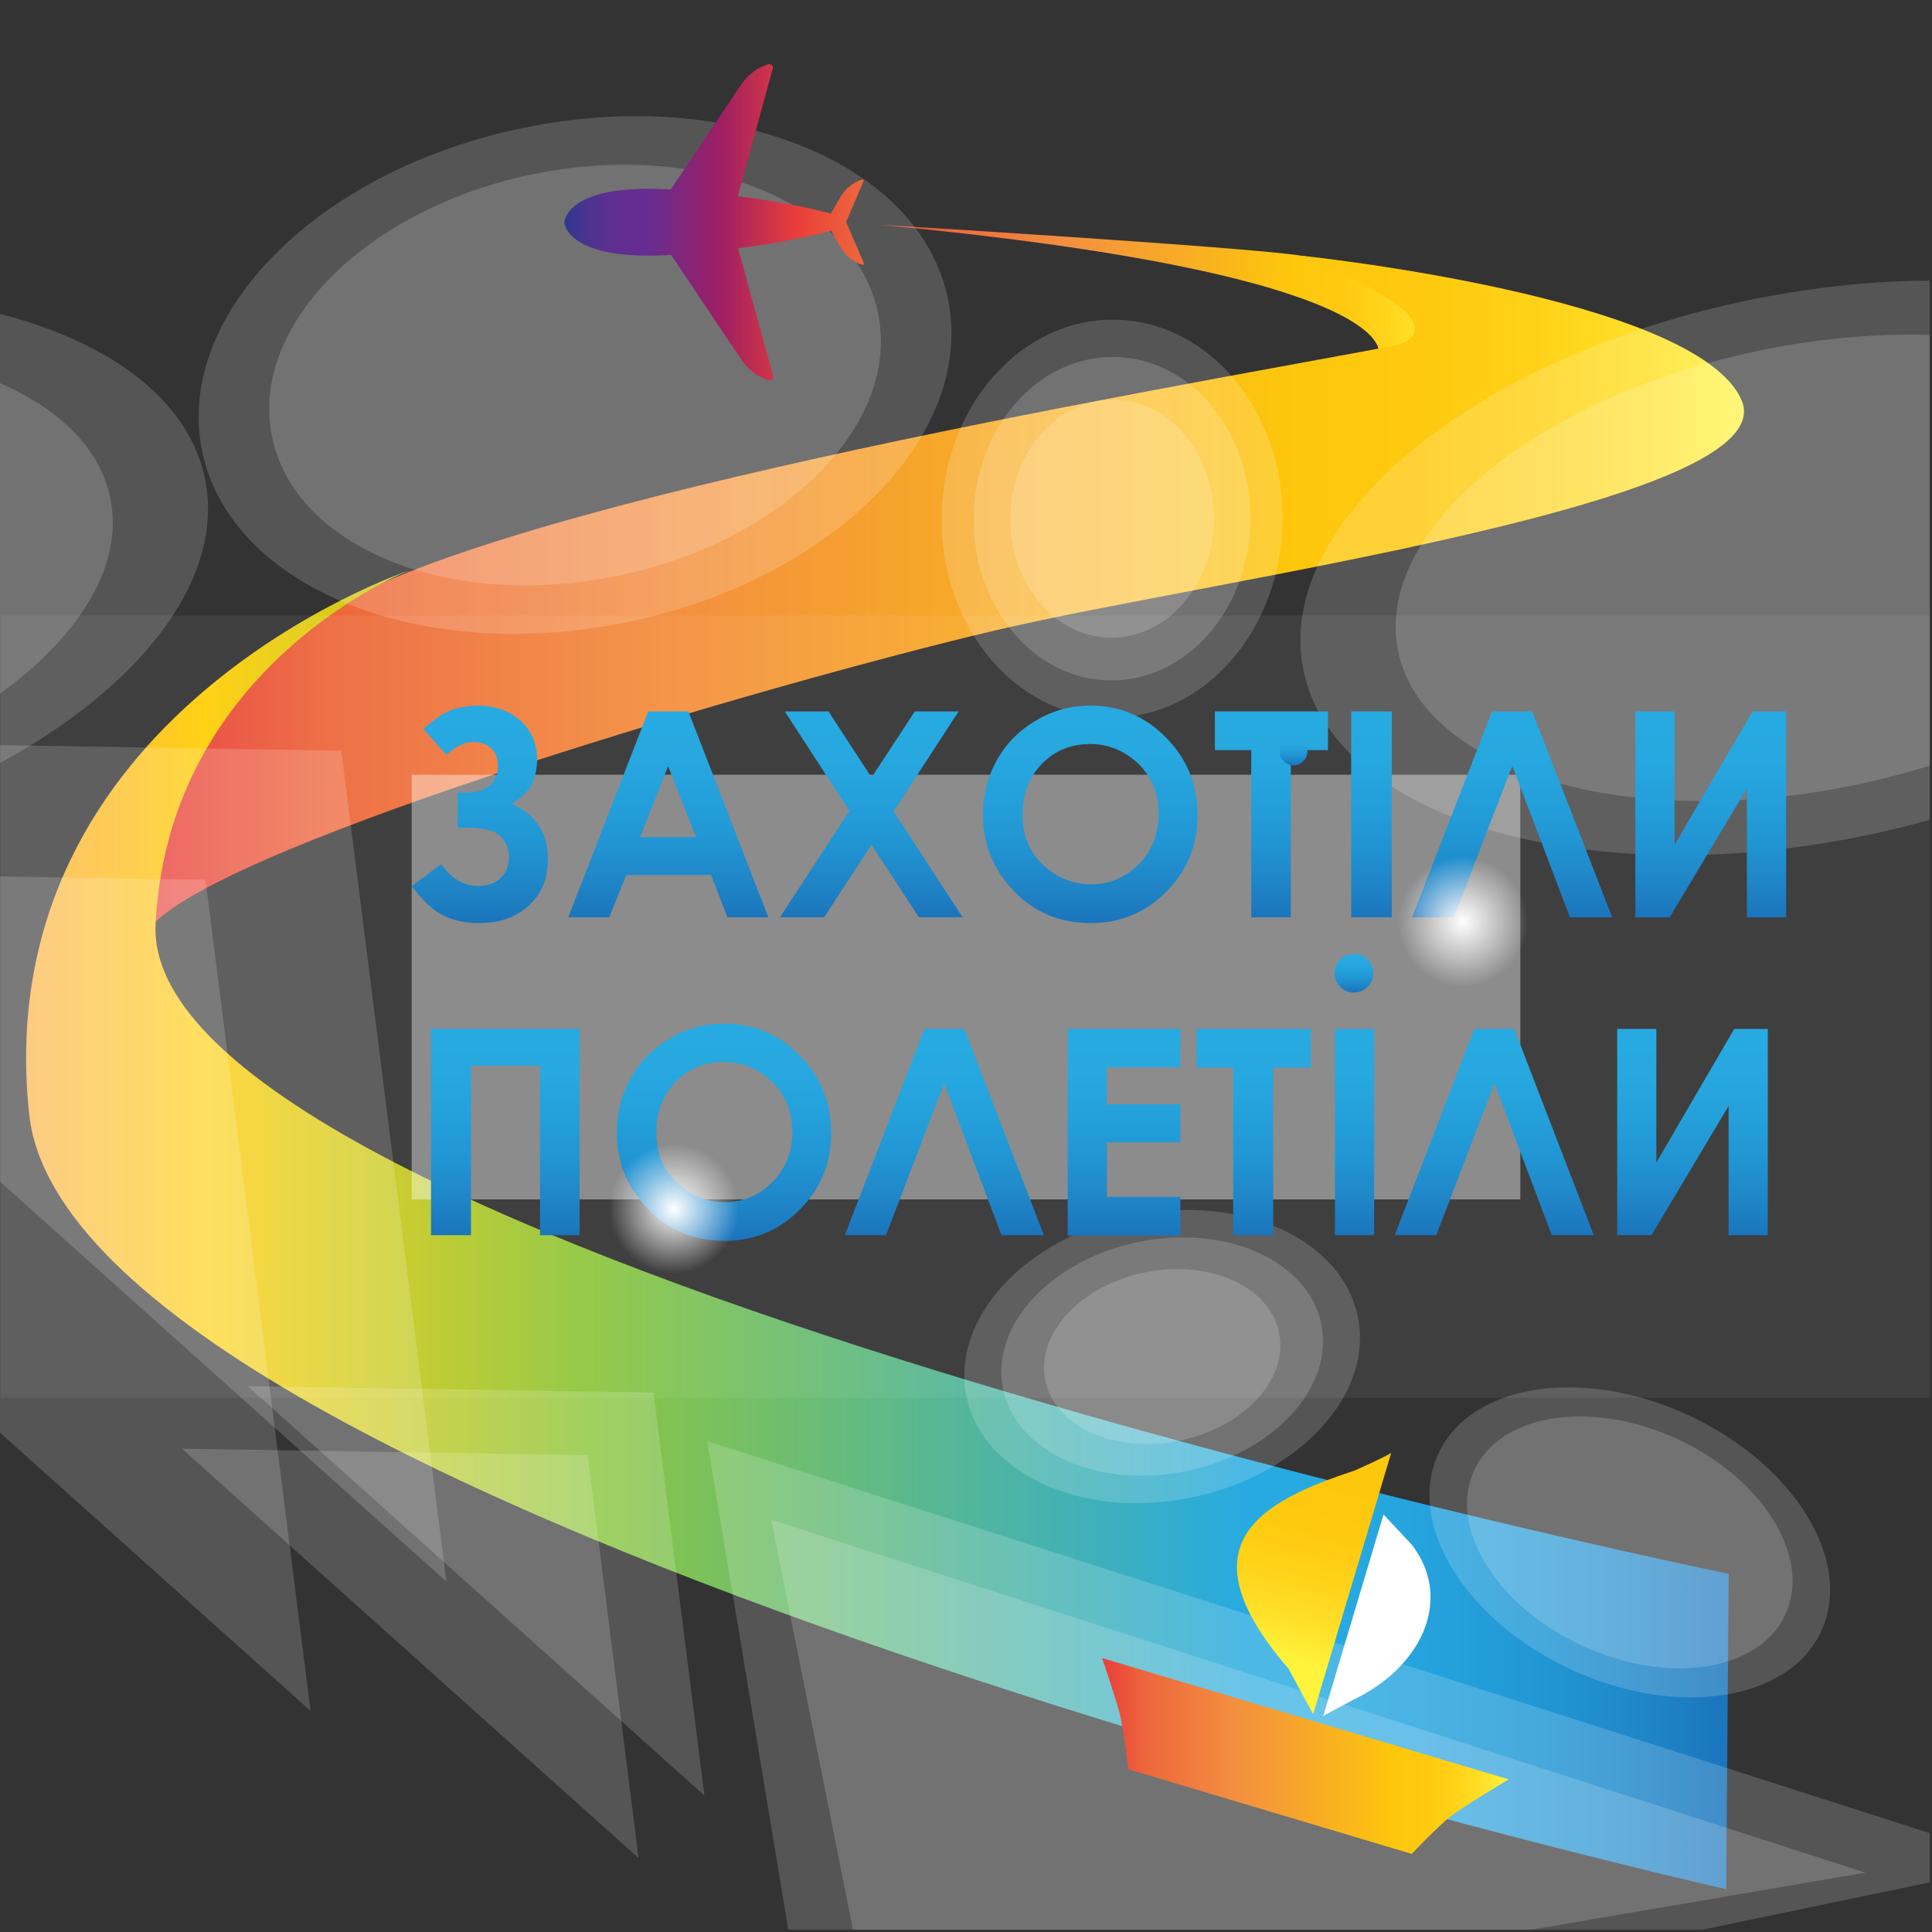 <?xml version="1.0" encoding="UTF-8"?> <svg xmlns="http://www.w3.org/2000/svg" width="596" height="596" viewBox="0 0 596 596" fill="none"><rect x="0" y="0" width="596" height="596" fill="#333333" stroke="none"/> <g clip-path="url(#clip0)"> <path d="M425.3 108.6C425.3 108.6 430.9 84.4 270.9 69.3C270.9 69.3 384.7 76.2 401.6 78.9C490.4 93.3 425.3 108.6 425.3 108.6Z" fill="url(#paint0_linear)"></path> <path d="M401.6 78.9C401.6 78.9 523 91.5 537.2 123.3C551.4 155.1 374.4 178.6 306.9 194.5C239.4 210.4 72.3 259.1 47.2 285.1C47.2 285.1 47.2 226.5 96.6 191.3C146 156.1 351.8 121.3 429.8 106.7C436.6 105.3 448.9 98.2 401.6 78.9Z" fill="url(#paint1_linear)"></path> <path d="M533.3 485.5C533.3 485.5 43.1 385.2 48 285.1C51.9 205 126.1 176 126.1 176C126.1 176 -4.2 219.9 9 343.7C22.2 467.5 532.5 582.8 532.5 582.8L533.3 485.5Z" fill="url(#paint2_linear)"></path> <path opacity="0.17" d="M395.655 160.835C396.186 126.928 373.068 99.073 344.021 98.618C314.974 98.164 290.996 125.282 290.466 159.189C289.935 193.096 313.052 220.952 342.1 221.406C371.147 221.861 395.125 194.742 395.655 160.835Z" fill="white"></path> <path opacity="0.17" d="M385.756 160.681C386.187 133.124 367.422 110.486 343.841 110.117C320.261 109.748 300.796 131.788 300.365 159.344C299.934 186.901 318.7 209.538 342.28 209.907C365.86 210.276 385.325 188.237 385.756 160.681Z" fill="white"></path> <path opacity="0.17" d="M374.457 160.504C374.774 140.237 360.974 123.587 343.634 123.316C326.294 123.045 311.98 139.254 311.663 159.521C311.346 179.788 325.146 196.437 342.486 196.709C359.826 196.98 374.14 180.77 374.457 160.504Z" fill="white"></path> <path opacity="0.17" d="M367.332 462.003C400.676 455.247 423.758 430.286 418.888 406.253C414.018 382.22 383.04 368.214 349.696 374.97C316.353 381.727 293.27 406.687 298.14 430.721C303.01 454.754 333.988 468.76 367.332 462.003Z" fill="white"></path> <path opacity="0.17" d="M365.684 453.869C392.803 448.373 411.577 428.078 407.618 408.537C403.658 388.996 378.464 377.61 351.345 383.105C324.226 388.6 305.452 408.896 309.412 428.437C313.371 447.978 338.565 459.364 365.684 453.869Z" fill="white"></path> <path opacity="0.17" d="M363.777 444.46C383.697 440.423 397.488 425.523 394.582 411.178C391.675 396.834 373.171 388.478 353.251 392.514C333.332 396.551 319.54 411.451 322.446 425.795C325.353 440.14 343.857 448.496 363.777 444.46Z" fill="white"></path> <path opacity="0.17" d="M574.199 257.992C659.994 240.607 722.032 189.435 712.763 143.696C703.495 97.956 626.431 74.971 540.636 92.355C454.841 109.74 392.803 160.913 402.072 206.652C411.34 252.391 488.404 275.377 574.199 257.992Z" fill="white"></path> <path opacity="0.17" d="M571.041 242.409C640.706 228.293 691.08 186.747 683.556 149.614C676.032 112.481 613.458 93.823 543.793 107.939C474.129 122.056 423.754 163.601 431.278 200.734C438.803 237.867 501.377 256.525 571.041 242.409Z" fill="white"></path> <path opacity="0.17" d="M192.87 192.047C256.418 179.17 301.007 134.548 292.463 92.382C283.918 50.215 225.476 26.471 161.928 39.347C98.38 52.224 53.791 96.846 62.335 139.013C70.88 181.18 129.322 204.924 192.87 192.047Z" fill="white"></path> <path opacity="0.17" d="M189.97 177.738C241.61 167.274 277.844 131.015 270.901 96.751C263.958 62.487 216.467 43.193 164.828 53.657C113.188 64.121 76.955 100.38 83.898 134.644C90.841 168.908 138.331 188.202 189.97 177.738Z" fill="white"></path> <path opacity="0.17" d="M561.825 503.21C571.868 481.568 553.57 451.756 520.956 436.623C488.342 421.49 453.763 426.767 443.721 448.409C433.679 470.051 451.977 499.863 484.59 514.996C517.204 530.129 551.783 524.852 561.825 503.21Z" fill="white"></path> <path opacity="0.17" d="M550.758 498.075C558.918 480.491 544.048 456.267 517.546 443.97C491.045 431.673 462.946 435.959 454.787 453.544C446.628 471.128 461.498 495.351 487.999 507.648C514.501 519.945 542.599 515.659 550.758 498.075Z" fill="white"></path> <path opacity="0.17" d="M218.2 444.6L624 574.7L252.6 652.1L218.2 444.6Z" fill="white"></path> <path opacity="0.17" d="M237.9 468.8L575.5 577.7L270 629.8L237.9 468.8Z" fill="white"></path> <path opacity="0.17" d="M201.599 429.6L217.299 553.9L76.399 427.6L201.599 429.6Z" fill="white"></path> <path opacity="0.17" d="M181.3 448.9L197 573.2L56.1 446.9L181.3 448.9Z" fill="white"></path> <path opacity="0.17" d="M105.3 231.6L137.7 487.9L-153.1 227.3L105.3 231.6Z" fill="white"></path> <path opacity="0.17" d="M63.4 271.4L95.8 527.8L-195 267.2L63.4 271.4Z" fill="white"></path> <path d="M465.4 548.9L340 511.5C340 511.5 344.6 525 345.6 529.4C346.6 533.6 348.1 545.8 348.1 545.8L435.5 571.9C435.5 571.9 443.9 563.1 447.4 560.4C451.4 557.3 465.4 548.9 465.4 548.9Z" fill="url(#paint3_linear)"></path> <path d="M408.2 529.4L426.8 467.2L435.5 476.5C447.9 492.5 439.5 513.02 419 523.6C412.8 526.8 408.2 529.3 408.2 529.4Z" fill="white"></path> <path d="M429.2 448.1L405.1 528.8L397.5 514.8C364 476 389.5 463 418 453.6C424.7 450.6 429.4 448.3 429.2 448.1Z" fill="url(#paint4_linear)"></path> <path d="M174.1 68.6C174.1 68.6 174.3 56.7 206 58.4C206.3 58.4 206.6 58.4 206.9 58.5L228.7 26C230.7 23 233.7 20.8 237.1 19.8C237.9 19.6 238.6 20.3 238.4 21.1L227.6 60.5C243.9 62.6 254.1 65.3 256.3 65.9L259.3 60.7C260.8 58.2 263.1 56.3 265.9 55.4C266.2 55.3 266.5 55.6 266.4 55.9L261 68.5L266.5 81.2C266.6 81.5 266.3 81.8 266 81.7C263.2 80.8 260.9 79 259.4 76.4L256.4 71.2C254.2 71.8 244 74.5 227.7 76.6L238.5 116C238.7 116.8 238 117.5 237.2 117.3C233.8 116.3 230.8 114.1 228.8 111.1L207 78.6C206.7 78.6 206.4 78.6 206.1 78.7C176.3 80.3 174.2 69.9 174.1 68.6Z" fill="url(#paint5_linear)"></path> <path opacity="0.06" d="M595.3 189.9H0.2V431.2H595.3V189.9Z" fill="white"></path> <path opacity="0.4" d="M469 239H127V370H469V239Z" fill="white"></path> <path d="M136.08 266.558C139.314 271.047 143.046 273.292 147.399 273.292C150.26 273.292 152.623 272.544 154.365 270.923C156.106 269.302 156.977 267.182 156.977 264.438C156.977 261.82 156.106 259.575 154.365 257.954C152.623 256.208 149.141 255.335 143.668 255.335H141.18V244.486H143.792C147.026 244.486 149.389 243.738 151.131 242.242C152.748 240.745 153.618 238.75 153.618 236.256C153.618 234.011 152.872 232.141 151.504 230.894C150.136 229.522 148.27 228.899 146.031 228.899C143.294 228.899 140.558 230.27 137.697 232.889L130.607 224.908C134.463 221.417 137.697 219.422 140.185 218.673C142.797 218.05 145.16 217.676 147.275 217.676C152.499 217.676 156.852 219.172 160.335 222.165C163.818 225.158 165.684 229.273 165.684 234.386C165.684 236.63 165.311 238.875 164.44 241.119C163.694 243.239 161.455 245.609 157.848 247.978C165.311 251.345 169.042 256.956 169.042 265.062C169.042 271.047 167.052 275.786 163.072 279.402C159.091 283.019 153.992 284.764 147.772 284.764C143.792 284.764 140.309 284.016 137.2 282.644C134.09 281.273 130.732 278.155 127 273.417L136.08 266.558Z" fill="url(#paint6_linear)"></path> <path d="M199.967 219.464H212.362L237.025 282.975H224.38L219.373 269.925H193.207L187.948 282.975H175.304L199.967 219.464ZM206.102 236.367L197.463 258.242H214.74L206.102 236.367Z" fill="url(#paint7_linear)"></path> <path d="M242.09 219.464H255.59L268.843 239.847L282.219 219.464H295.719L275.655 250.287L296.958 282.975H283.458L268.843 260.603L254.228 282.975H240.604L262.031 250.163L242.09 219.464Z" fill="url(#paint8_linear)"></path> <path d="M336.379 217.675C345.355 217.675 353.208 220.917 359.69 227.527C366.173 234.011 369.414 241.992 369.414 251.469C369.414 260.821 366.173 268.678 359.815 275.037C353.457 281.522 345.604 284.764 336.504 284.764C326.905 284.764 318.927 281.397 312.694 274.788C306.336 268.179 303.22 260.323 303.22 251.22C303.22 245.109 304.716 239.498 307.583 234.385C310.45 229.272 314.564 225.157 319.799 222.164C324.786 219.172 330.395 217.675 336.379 217.675ZM336.254 229.522C330.395 229.522 325.409 231.517 321.42 235.632C317.431 239.747 315.436 244.985 315.436 251.22C315.436 258.327 317.93 263.814 323.041 267.929C327.03 271.172 331.517 272.793 336.628 272.793C342.363 272.793 347.224 270.673 351.338 266.558C355.327 262.443 357.447 257.205 357.447 251.22C357.447 245.109 355.452 239.997 351.338 235.757C346.975 231.642 342.113 229.522 336.254 229.522Z" fill="url(#paint9_linear)"></path> <path d="M374.78 219.464H409.666V231.396H398.202V282.975H385.998V231.396H374.78V219.464Z" fill="url(#paint10_linear)"></path> <path d="M416.823 219.464H429.346V282.975H416.823V219.464Z" fill="url(#paint11_linear)"></path> <path d="M484.309 282.975L466.531 236.243L448.503 282.975H435.607L460.271 219.464H472.665L497.329 282.975H484.309Z" fill="url(#paint12_linear)"></path> <path d="M551 219.464V282.975H538.904V243.203L515.085 282.975H504.485V219.464H516.582V260.603L540.65 219.464H551V219.464Z" fill="url(#paint13_linear)"></path> <path d="M399.022 236.102C401.394 236.102 403.316 234.18 403.316 231.809C403.316 229.437 401.394 227.515 399.022 227.515C396.651 227.515 394.729 229.437 394.729 231.809C394.729 234.18 396.651 236.102 399.022 236.102Z" fill="url(#paint14_linear)"></path> <path d="M451.261 304.443C462.377 304.443 471.388 295.432 471.388 284.317C471.388 273.201 462.377 264.19 451.261 264.19C440.146 264.19 431.135 273.201 431.135 284.317C431.135 295.432 440.146 304.443 451.261 304.443Z" fill="url(#paint15_radial)"></path> <path d="M132.966 317.401H178.799V381.044H166.593V328.735H145.296V381.044H132.966V317.401Z" fill="url(#paint16_linear)"></path> <path d="M223.386 315.782C232.353 315.782 240.2 319.02 246.676 325.621C253.152 332.097 256.39 340.068 256.39 349.534C256.39 358.874 253.152 366.721 246.8 373.073C240.449 379.549 232.602 382.787 223.51 382.787C213.92 382.787 205.95 379.424 199.722 372.824C193.37 366.223 190.257 358.376 190.257 349.284C190.257 343.182 191.751 337.577 194.616 332.471C197.605 327.364 201.59 323.254 206.821 320.265C211.928 317.276 217.408 315.782 223.386 315.782ZM223.261 327.614C217.408 327.614 212.426 329.606 208.44 333.716C204.455 337.826 202.462 343.057 202.462 349.284C202.462 356.384 204.953 361.864 210.06 365.974C214.045 369.212 218.529 370.831 223.635 370.831C229.364 370.831 234.221 368.714 238.331 364.604C242.317 360.494 244.434 355.263 244.434 349.284C244.434 343.182 242.441 338.075 238.331 333.841C233.972 329.731 229.115 327.614 223.261 327.614Z" fill="url(#paint17_linear)"></path> <path d="M308.949 381.044L291.263 334.215L273.329 381.044H260.625L285.16 317.401H297.49L322.026 381.044H308.949Z" fill="url(#paint18_linear)"></path> <path d="M329.374 317.401H364.122V329.233H341.455V340.691H364.122V352.399H341.455V369.212H364.122V381.169H329.374V317.401Z" fill="url(#paint19_linear)"></path> <path d="M369.104 317.401H404.35V329.358H392.767V381.044H380.437V329.358H369.104V317.401Z" fill="url(#paint20_linear)"></path> <path d="M411.824 317.401H423.905V381.044H411.824V317.401Z" fill="url(#paint21_linear)"></path> <path d="M478.704 381.044L461.019 334.215L443.084 381.044H430.256L454.791 317.401H467.121L491.657 381.044H478.704Z" fill="url(#paint22_linear)"></path> <path d="M545.335 317.401V381.044H533.254V341.19L509.466 381.044H498.88V317.401H510.961V358.626L534.998 317.401H545.335Z" fill="url(#paint23_linear)"></path> <path d="M417.676 306.192C420.978 306.192 423.655 303.516 423.655 300.214C423.655 296.912 420.978 294.236 417.676 294.236C414.375 294.236 411.698 296.912 411.698 300.214C411.698 303.516 414.375 306.192 417.676 306.192Z" fill="url(#paint24_linear)"></path> <path d="M207.942 393.001C219.017 393.001 227.994 384.023 227.994 372.949C227.994 361.874 219.017 352.897 207.942 352.897C196.868 352.897 187.891 361.874 187.891 372.949C187.891 384.023 196.868 393.001 207.942 393.001Z" fill="url(#paint25_radial)"></path> <path opacity="0.17" d="M-75.305 262.117C10.491 244.732 72.528 193.56 63.26 147.82C53.991 102.081 -23.073 79.095 -108.868 96.48C-194.663 113.865 -256.7 165.037 -247.432 210.776C-238.164 256.516 -161.1 279.502 -75.305 262.117Z" fill="white"></path> <path opacity="0.17" d="M-78.463 246.533C-8.798 232.417 41.576 190.872 34.052 153.739C26.528 116.606 -36.046 97.947 -105.711 112.064C-175.375 126.18 -225.75 167.726 -218.226 204.858C-210.701 241.991 -148.127 260.65 -78.463 246.533Z" fill="white"></path> </g> <defs> <linearGradient id="paint0_linear" x1="448.305" y1="88.976" x2="270.87" y2="88.976" gradientUnits="userSpaceOnUse"> <stop stop-color="#FFF33B"></stop> <stop offset="0.059" stop-color="#FFE029"></stop> <stop offset="0.13" stop-color="#FFD218"></stop> <stop offset="0.203" stop-color="#FEC90F"></stop> <stop offset="0.281" stop-color="#FDC70C"></stop> <stop offset="0.668" stop-color="#F3903F"></stop> <stop offset="0.888" stop-color="#ED683C"></stop> <stop offset="1" stop-color="#E93E3A"></stop> </linearGradient> <linearGradient id="paint1_linear" x1="537.987" y1="182.001" x2="47.171" y2="182.001" gradientUnits="userSpaceOnUse"> <stop stop-color="#FFF33B"></stop> <stop offset="0.059" stop-color="#FFE029"></stop> <stop offset="0.13" stop-color="#FFD218"></stop> <stop offset="0.203" stop-color="#FEC90F"></stop> <stop offset="0.281" stop-color="#FDC70C"></stop> <stop offset="0.668" stop-color="#F3903F"></stop> <stop offset="0.888" stop-color="#ED683C"></stop> <stop offset="1" stop-color="#E93E3A"></stop> </linearGradient> <linearGradient id="paint2_linear" x1="533.298" y1="379.346" x2="8.093" y2="379.346" gradientUnits="userSpaceOnUse"> <stop stop-color="#1B75BC"></stop> <stop offset="0.047" stop-color="#1F85C7"></stop> <stop offset="0.103" stop-color="#2195D3"></stop> <stop offset="0.16" stop-color="#24A0DB"></stop> <stop offset="0.218" stop-color="#27A8E0"></stop> <stop offset="0.281" stop-color="#27AAE1"></stop> <stop offset="0.668" stop-color="#8DC63F"></stop> <stop offset="0.894" stop-color="#FFCE07"></stop> <stop offset="1" stop-color="#FBB040"></stop> </linearGradient> <linearGradient id="paint3_linear" x1="465.358" y1="541.642" x2="339.956" y2="541.642" gradientUnits="userSpaceOnUse"> <stop stop-color="#FFF33B"></stop> <stop offset="0.059" stop-color="#FFE029"></stop> <stop offset="0.13" stop-color="#FFD218"></stop> <stop offset="0.203" stop-color="#FEC90F"></stop> <stop offset="0.281" stop-color="#FDC70C"></stop> <stop offset="0.668" stop-color="#F3903F"></stop> <stop offset="0.888" stop-color="#ED683C"></stop> <stop offset="1" stop-color="#E93E3A"></stop> </linearGradient> <linearGradient id="paint4_linear" x1="402.5" y1="513.5" x2="417.5" y2="457.5" gradientUnits="userSpaceOnUse"> <stop stop-color="#FFF33B"></stop> <stop offset="0.212" stop-color="#FFE029"></stop> <stop offset="0.464" stop-color="#FFD218"></stop> <stop offset="0.723" stop-color="#FEC90F"></stop> <stop offset="1" stop-color="#FDC70C"></stop> </linearGradient> <linearGradient id="paint5_linear" x1="174.063" y1="68.509" x2="266.503" y2="68.509" gradientUnits="userSpaceOnUse"> <stop stop-color="#2B3990"></stop> <stop offset="0.007" stop-color="#2E3890"></stop> <stop offset="0.072" stop-color="#4A3490"></stop> <stop offset="0.139" stop-color="#5A3090"></stop> <stop offset="0.208" stop-color="#632D91"></stop> <stop offset="0.281" stop-color="#662D91"></stop> <stop offset="0.523" stop-color="#9E1F63"></stop> <stop offset="0.776" stop-color="#E93E3A"></stop> <stop offset="1" stop-color="#ED683C"></stop> </linearGradient> <linearGradient id="paint6_linear" x1="147.886" y1="284.723" x2="147.886" y2="217.622" gradientUnits="userSpaceOnUse"> <stop stop-color="#1B75BC"></stop> <stop offset="0.168" stop-color="#1F85C7"></stop> <stop offset="0.367" stop-color="#2195D3"></stop> <stop offset="0.57" stop-color="#24A0DB"></stop> <stop offset="0.778" stop-color="#27A8E0"></stop> <stop offset="1" stop-color="#27AAE1"></stop> </linearGradient> <linearGradient id="paint7_linear" x1="206.055" y1="283.075" x2="206.055" y2="219.523" gradientUnits="userSpaceOnUse"> <stop stop-color="#1B75BC"></stop> <stop offset="0.168" stop-color="#1F85C7"></stop> <stop offset="0.367" stop-color="#2195D3"></stop> <stop offset="0.57" stop-color="#24A0DB"></stop> <stop offset="0.778" stop-color="#27A8E0"></stop> <stop offset="1" stop-color="#27AAE1"></stop> </linearGradient> <linearGradient id="paint8_linear" x1="268.929" y1="283.075" x2="268.929" y2="219.523" gradientUnits="userSpaceOnUse"> <stop stop-color="#1B75BC"></stop> <stop offset="0.168" stop-color="#1F85C7"></stop> <stop offset="0.367" stop-color="#2195D3"></stop> <stop offset="0.57" stop-color="#24A0DB"></stop> <stop offset="0.778" stop-color="#27A8E0"></stop> <stop offset="1" stop-color="#27AAE1"></stop> </linearGradient> <linearGradient id="paint9_linear" x1="336.225" y1="284.598" x2="336.225" y2="217.626" gradientUnits="userSpaceOnUse"> <stop stop-color="#1B75BC"></stop> <stop offset="0.168" stop-color="#1F85C7"></stop> <stop offset="0.367" stop-color="#2195D3"></stop> <stop offset="0.57" stop-color="#24A0DB"></stop> <stop offset="0.778" stop-color="#27A8E0"></stop> <stop offset="1" stop-color="#27AAE1"></stop> </linearGradient> <linearGradient id="paint10_linear" x1="392.184" y1="283.075" x2="392.184" y2="219.523" gradientUnits="userSpaceOnUse"> <stop stop-color="#1B75BC"></stop> <stop offset="0.168" stop-color="#1F85C7"></stop> <stop offset="0.367" stop-color="#2195D3"></stop> <stop offset="0.57" stop-color="#24A0DB"></stop> <stop offset="0.778" stop-color="#27A8E0"></stop> <stop offset="1" stop-color="#27AAE1"></stop> </linearGradient> <linearGradient id="paint11_linear" x1="423.096" y1="283.075" x2="423.096" y2="219.523" gradientUnits="userSpaceOnUse"> <stop stop-color="#1B75BC"></stop> <stop offset="0.168" stop-color="#1F85C7"></stop> <stop offset="0.367" stop-color="#2195D3"></stop> <stop offset="0.57" stop-color="#24A0DB"></stop> <stop offset="0.778" stop-color="#27A8E0"></stop> <stop offset="1" stop-color="#27AAE1"></stop> </linearGradient> <linearGradient id="paint12_linear" x1="466.529" y1="282.95" x2="466.529" y2="219.398" gradientUnits="userSpaceOnUse"> <stop stop-color="#1B75BC"></stop> <stop offset="0.168" stop-color="#1F85C7"></stop> <stop offset="0.367" stop-color="#2195D3"></stop> <stop offset="0.57" stop-color="#24A0DB"></stop> <stop offset="0.778" stop-color="#27A8E0"></stop> <stop offset="1" stop-color="#27AAE1"></stop> </linearGradient> <linearGradient id="paint13_linear" x1="527.722" y1="283.075" x2="527.722" y2="219.523" gradientUnits="userSpaceOnUse"> <stop stop-color="#1B75BC"></stop> <stop offset="0.168" stop-color="#1F85C7"></stop> <stop offset="0.367" stop-color="#2195D3"></stop> <stop offset="0.57" stop-color="#24A0DB"></stop> <stop offset="0.778" stop-color="#27A8E0"></stop> <stop offset="1" stop-color="#27AAE1"></stop> </linearGradient> <linearGradient id="paint14_linear" x1="398.997" y1="236.047" x2="398.997" y2="227.5" gradientUnits="userSpaceOnUse"> <stop stop-color="#1B75BC"></stop> <stop offset="0.168" stop-color="#1F85C7"></stop> <stop offset="0.367" stop-color="#2195D3"></stop> <stop offset="0.57" stop-color="#24A0DB"></stop> <stop offset="0.778" stop-color="#27A8E0"></stop> <stop offset="1" stop-color="#27AAE1"></stop> </linearGradient> <radialGradient id="paint15_radial" cx="0" cy="0" r="1" gradientUnits="userSpaceOnUse" gradientTransform="translate(451.248 284.366) scale(20.088)"> <stop stop-color="white"></stop> <stop offset="1" stop-color="white" stop-opacity="0"></stop> </radialGradient> <linearGradient id="paint16_linear" x1="155.856" y1="381.051" x2="155.856" y2="317.366" gradientUnits="userSpaceOnUse"> <stop stop-color="#1B75BC"></stop> <stop offset="0.168" stop-color="#1F85C7"></stop> <stop offset="0.367" stop-color="#2195D3"></stop> <stop offset="0.57" stop-color="#24A0DB"></stop> <stop offset="0.778" stop-color="#27A8E0"></stop> <stop offset="1" stop-color="#27AAE1"></stop> </linearGradient> <linearGradient id="paint17_linear" x1="223.242" y1="382.652" x2="223.242" y2="315.764" gradientUnits="userSpaceOnUse"> <stop stop-color="#1B75BC"></stop> <stop offset="0.168" stop-color="#1F85C7"></stop> <stop offset="0.367" stop-color="#2195D3"></stop> <stop offset="0.57" stop-color="#24A0DB"></stop> <stop offset="0.778" stop-color="#27A8E0"></stop> <stop offset="1" stop-color="#27AAE1"></stop> </linearGradient> <linearGradient id="paint18_linear" x1="291.256" y1="381.051" x2="291.256" y2="317.366" gradientUnits="userSpaceOnUse"> <stop stop-color="#1B75BC"></stop> <stop offset="0.168" stop-color="#1F85C7"></stop> <stop offset="0.367" stop-color="#2195D3"></stop> <stop offset="0.57" stop-color="#24A0DB"></stop> <stop offset="0.778" stop-color="#27A8E0"></stop> <stop offset="1" stop-color="#27AAE1"></stop> </linearGradient> <linearGradient id="paint19_linear" x1="346.715" y1="381.051" x2="346.715" y2="317.366" gradientUnits="userSpaceOnUse"> <stop stop-color="#1B75BC"></stop> <stop offset="0.168" stop-color="#1F85C7"></stop> <stop offset="0.367" stop-color="#2195D3"></stop> <stop offset="0.57" stop-color="#24A0DB"></stop> <stop offset="0.778" stop-color="#27A8E0"></stop> <stop offset="1" stop-color="#27AAE1"></stop> </linearGradient> <linearGradient id="paint20_linear" x1="386.717" y1="381.051" x2="386.717" y2="317.366" gradientUnits="userSpaceOnUse"> <stop stop-color="#1B75BC"></stop> <stop offset="0.168" stop-color="#1F85C7"></stop> <stop offset="0.367" stop-color="#2195D3"></stop> <stop offset="0.57" stop-color="#24A0DB"></stop> <stop offset="0.778" stop-color="#27A8E0"></stop> <stop offset="1" stop-color="#27AAE1"></stop> </linearGradient> <linearGradient id="paint21_linear" x1="417.782" y1="381.051" x2="417.782" y2="317.366" gradientUnits="userSpaceOnUse"> <stop stop-color="#1B75BC"></stop> <stop offset="0.168" stop-color="#1F85C7"></stop> <stop offset="0.367" stop-color="#2195D3"></stop> <stop offset="0.57" stop-color="#24A0DB"></stop> <stop offset="0.778" stop-color="#27A8E0"></stop> <stop offset="1" stop-color="#27AAE1"></stop> </linearGradient> <linearGradient id="paint22_linear" x1="460.922" y1="381.051" x2="460.922" y2="317.366" gradientUnits="userSpaceOnUse"> <stop stop-color="#1B75BC"></stop> <stop offset="0.168" stop-color="#1F85C7"></stop> <stop offset="0.367" stop-color="#2195D3"></stop> <stop offset="0.57" stop-color="#24A0DB"></stop> <stop offset="0.778" stop-color="#27A8E0"></stop> <stop offset="1" stop-color="#27AAE1"></stop> </linearGradient> <linearGradient id="paint23_linear" x1="522.117" y1="381.051" x2="522.117" y2="317.366" gradientUnits="userSpaceOnUse"> <stop stop-color="#1B75BC"></stop> <stop offset="0.168" stop-color="#1F85C7"></stop> <stop offset="0.367" stop-color="#2195D3"></stop> <stop offset="0.57" stop-color="#24A0DB"></stop> <stop offset="0.778" stop-color="#27A8E0"></stop> <stop offset="1" stop-color="#27AAE1"></stop> </linearGradient> <linearGradient id="paint24_linear" x1="417.725" y1="306.206" x2="417.725" y2="294.306" gradientUnits="userSpaceOnUse"> <stop stop-color="#1B75BC"></stop> <stop offset="0.168" stop-color="#1F85C7"></stop> <stop offset="0.367" stop-color="#2195D3"></stop> <stop offset="0.57" stop-color="#24A0DB"></stop> <stop offset="0.778" stop-color="#27A8E0"></stop> <stop offset="1" stop-color="#27AAE1"></stop> </linearGradient> <radialGradient id="paint25_radial" cx="0" cy="0" r="1" gradientUnits="userSpaceOnUse" gradientTransform="translate(207.888 372.887) scale(20.013)"> <stop stop-color="white"></stop> <stop offset="1" stop-color="white" stop-opacity="0"></stop> </radialGradient> <clipPath id="clip0"> <rect width="595.3" height="595.3" fill="white"></rect> </clipPath> </defs> </svg> 